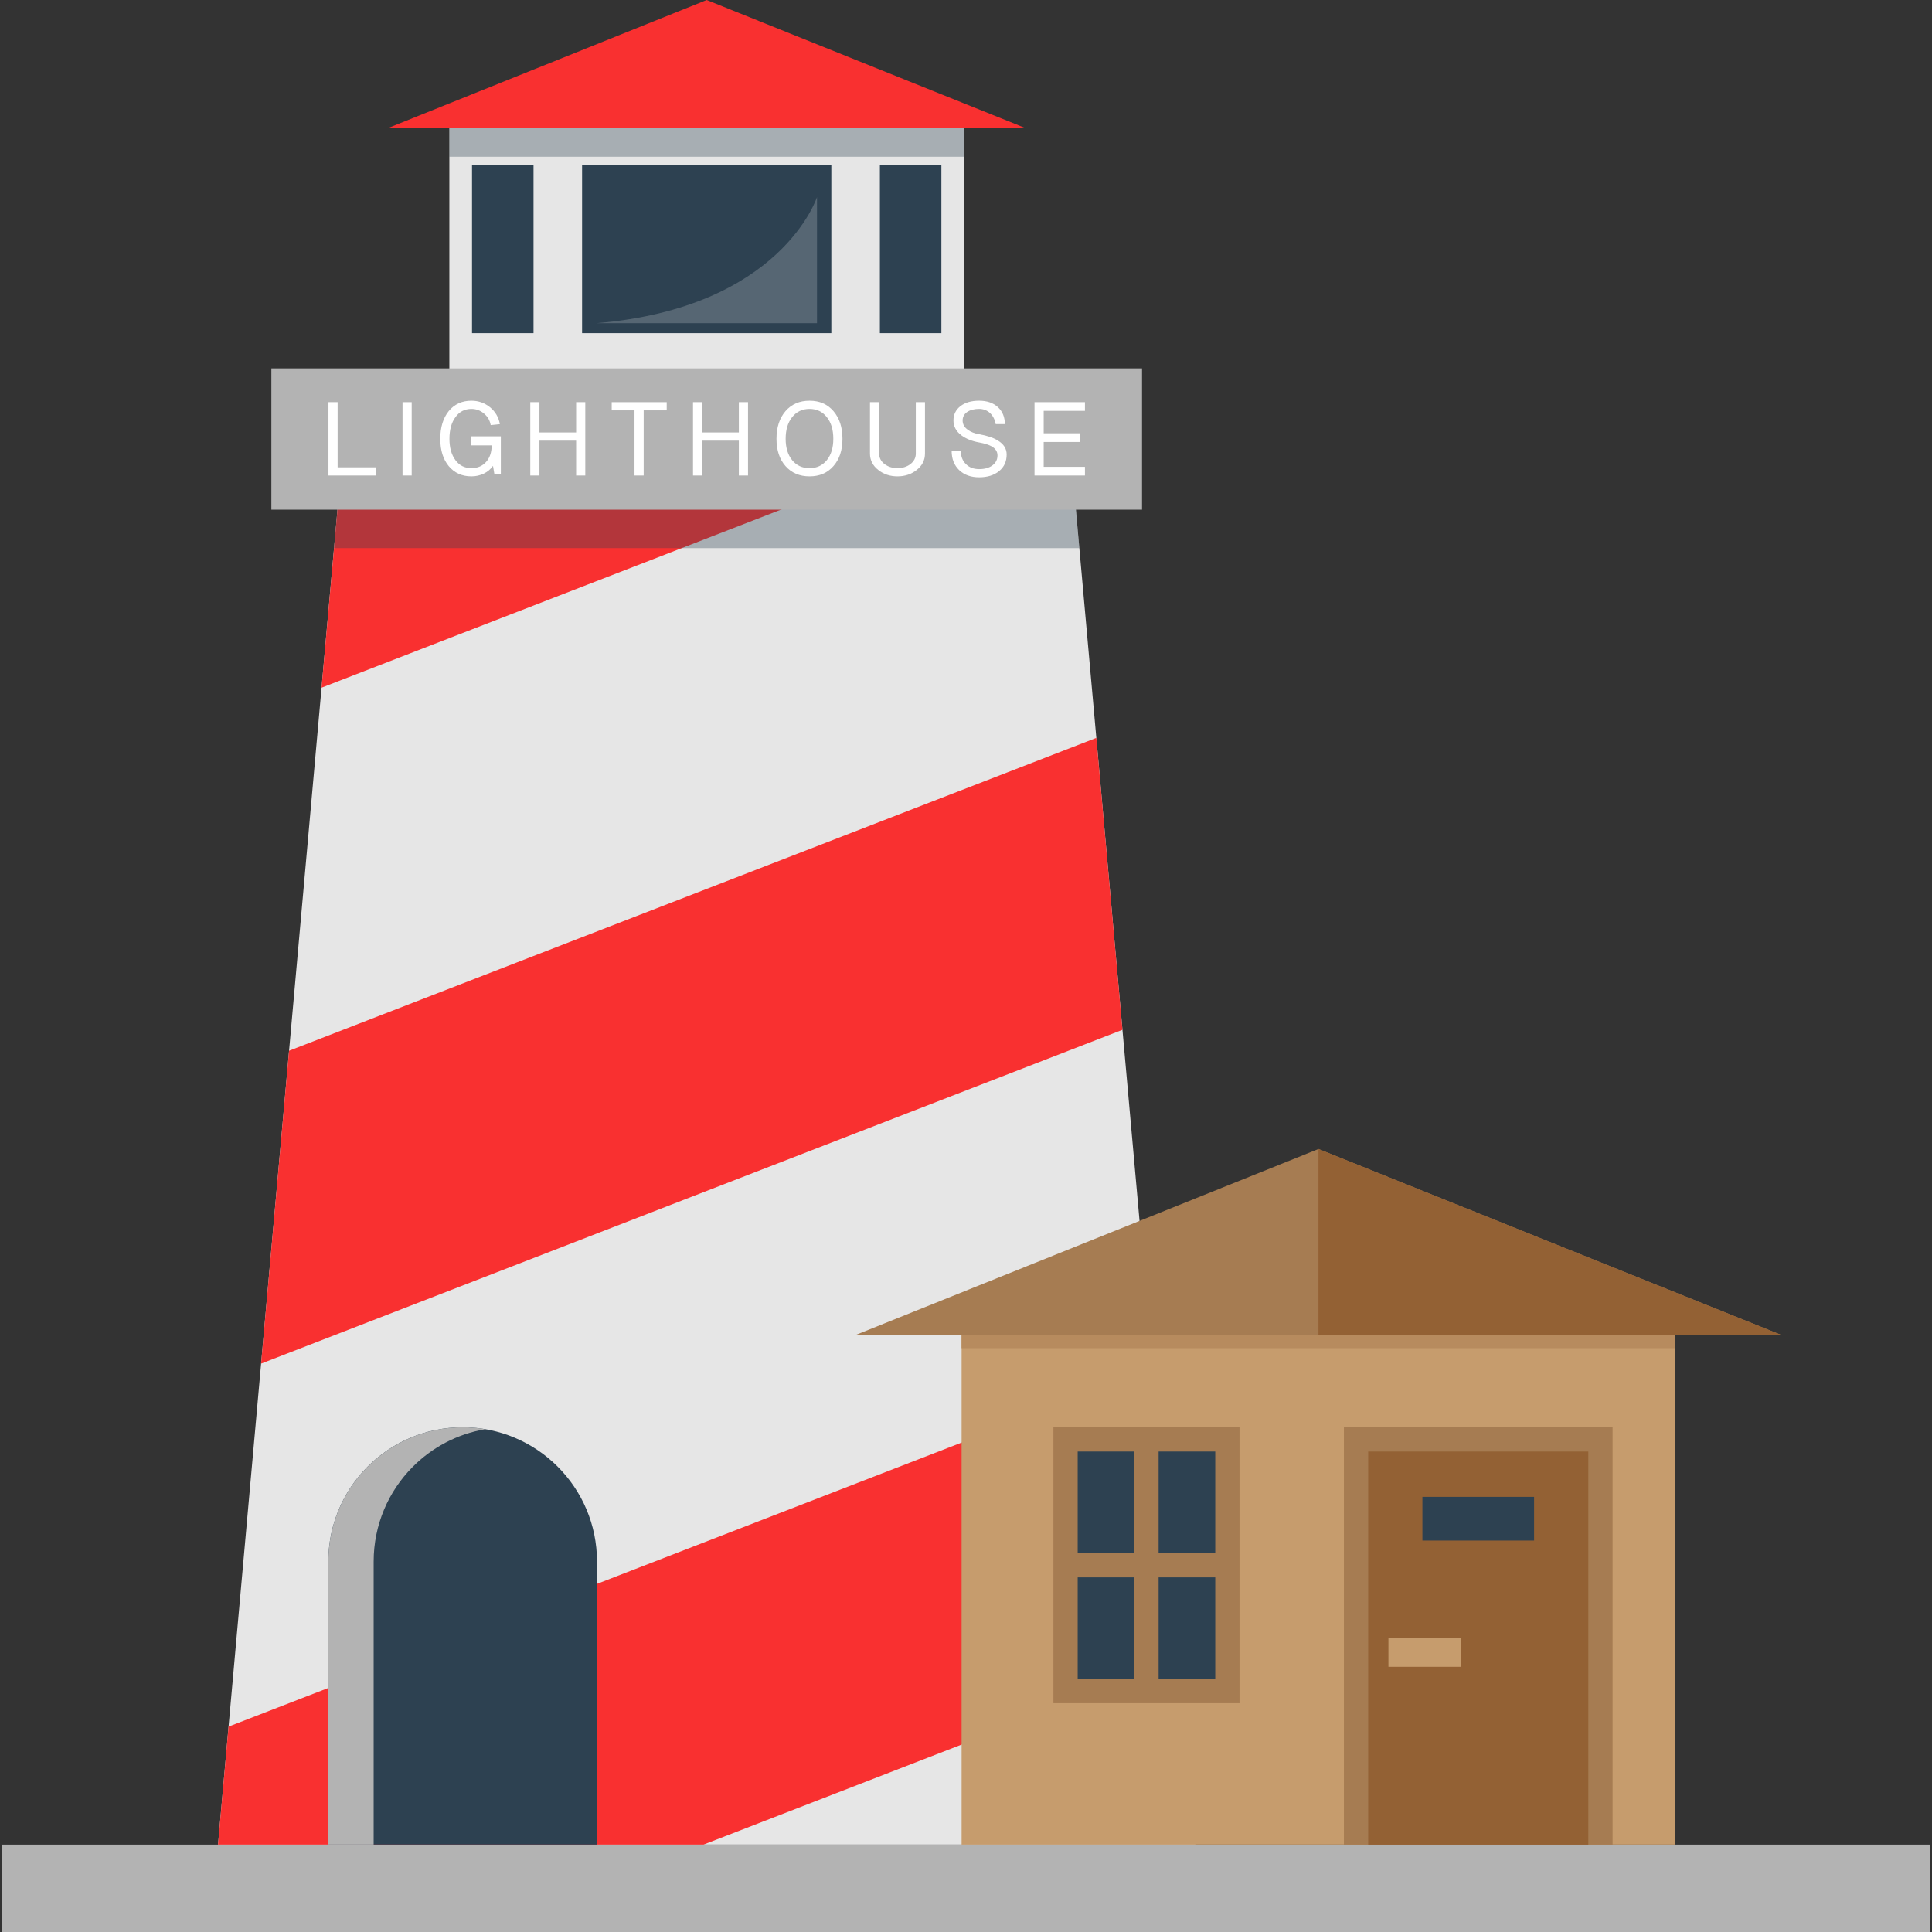<?xml version="1.0" encoding="iso-8859-1"?>
<!-- Generator: Adobe Illustrator 19.0.0, SVG Export Plug-In . SVG Version: 6.00 Build 0)  -->
<svg version="1.1" id="Layer_1" xmlns="http://www.w3.org/2000/svg" xmlns:xlink="http://www.w3.org/1999/xlink" x="0px" y="0px"
	 viewBox="0 0 397.902 397.902" style="enable-background:new 0 0 397.902 397.902;" xml:space="preserve">
<rect x="0" y="0" width="397.902" height="397.902" fill="#333333" stroke="none"/>
<g>
	<rect x="0.399" y="379.903" style="fill:#B3B3B3;" width="397.105" height="17.999"/>
	<polygon style="fill:#E6E6E6;" points="246.194,379.9 44.904,379.9 47.074,355.6 53.774,280.84 59.534,216.4 66.224,141.63 
		68.794,112.89 69.634,103.56 221.464,103.56 222.294,112.89 225.794,151.97 231.174,212.09 237.414,281.85 242.794,341.96 	"/>
	<polygon style="fill:#F93030;" points="145.547,0 145.547,0 80.138,26.28 210.956,26.28 	"/>
	<rect x="92.547" y="26.28" style="fill:#E6E6E6;" width="106" height="51"/>
	<polygon style="fill:#F93030;" points="242.794,341.96 144.894,379.9 44.904,379.9 47.074,355.6 237.414,281.85 	"/>
	<polygon style="fill:#F93030;" points="231.174,212.09 53.774,280.84 59.534,216.4 225.794,151.97 	"/>
	<polygon style="fill:#F93030;" points="164.464,103.56 66.224,141.63 69.634,103.56 	"/>
	<rect x="198.044" y="273.41" style="fill:#C69C6D;" width="146.99" height="106.49"/>
	<g>
		<rect x="97.214" y="33.946" style="fill:#2D4151;" width="12.667" height="34.667"/>
		<rect x="119.881" y="33.946" style="fill:#2D4151;" width="51.333" height="34.667"/>
		<rect x="181.214" y="33.946" style="fill:#2D4151;" width="12.667" height="34.667"/>
	</g>
	<polygon style="opacity:0.34;fill:#2D4151;enable-background:new    ;" points="222.294,112.89 68.794,112.89 69.634,103.56 
		221.464,103.56 	"/>
	<path style="fill:#2D4151;" d="M122.954,321.61v58.29h-55.33v-58.29c0-7.59,3.05-14.46,8-19.46c5.01-5.06,11.97-8.2,19.66-8.2
		C110.564,293.95,122.954,306.33,122.954,321.61z"/>
	<path style="fill:#B3B3B3;" d="M99.944,294.35c-5.82,0.98-11.02,3.79-14.99,7.8c-4.95,5-8,11.87-8,19.46v58.29h-9.33v-58.29
		c0-7.59,3.05-14.46,8-19.46c5.01-5.06,11.97-8.2,19.66-8.2C96.874,293.95,98.434,294.08,99.944,294.35z"/>
	<rect x="276.786" y="293.946" style="fill:#A67C52;" width="55.333" height="85.957"/>
	<rect x="281.786" y="298.946" style="fill:#936134;" width="45.333" height="80.957"/>
	<rect x="285.954" y="337.28" style="fill:#C69C6D;" width="15" height="6"/>
	<rect x="216.954" y="293.946" style="fill:#A67C52;" width="38.332" height="56.833"/>
	<rect x="221.954" y="298.946" style="fill:#2D4151;" width="28.332" height="46.833"/>
	<rect x="233.62" y="296.446" style="fill:#A67C52;" width="5" height="51.833"/>
	<rect x="219.204" y="319.863" style="fill:#A67C52;" width="34.5" height="5"/>
	<rect x="198.044" y="273.41" style="fill:#B78B5E;" width="146.99" height="4.25"/>
	<rect x="292.953" y="308.28" style="fill:#2D4151;" width="23" height="9"/>
	<rect x="92.547" y="26.28" style="opacity:0.34;fill:#2D4151;enable-background:new    ;" width="106" height="6"/>
	<path style="opacity:0.2;fill:#FCFAFA;enable-background:new    ;" d="M122.856,66.558h45.409V40.582
		C168.264,40.582,160.972,63.376,122.856,66.558z"/>
	<rect x="55.888" y="75.869" style="fill:#B3B3B3;" width="179.319" height="29.101"/>
	<g>
		<path style="fill:#FFFFFF;" d="M67.647,97.935V82.83h1.888v13.416h7.925v1.689C77.46,97.935,67.647,97.935,67.647,97.935z"/>
		<path style="fill:#FFFFFF;" d="M82.901,97.935V82.83h1.888v15.105H82.901z"/>
		<path style="fill:#FFFFFF;" d="M90.678,90.383c0-2.369,0.58-4.273,1.739-5.714c1.176-1.424,2.733-2.137,4.671-2.137
			c1.441,0,2.716,0.447,3.826,1.342c1.109,0.911,1.789,2.07,2.037,3.478l-1.888,0.199c-0.166-0.96-0.63-1.755-1.392-2.385
			c-0.745-0.629-1.606-0.944-2.583-0.944c-1.375,0-2.468,0.563-3.28,1.689c-0.828,1.11-1.242,2.601-1.242,4.472
			c0,1.822,0.414,3.288,1.242,4.397c0.812,1.093,1.905,1.64,3.28,1.64c1.258,0,2.269-0.43,3.031-1.292
			c0.762-0.845,1.143-1.979,1.143-3.403h-4.174v-1.864h6.062v7.702h-1.342l-0.273-1.615c-0.481,0.696-1.127,1.234-1.938,1.615
			c-0.779,0.364-1.615,0.546-2.509,0.546c-1.938,0-3.495-0.704-4.671-2.112C91.257,94.59,90.678,92.718,90.678,90.383z"/>
		<path style="fill:#FFFFFF;" d="M109.212,97.935V82.83h1.888v6.236h7.553V82.83h1.888v15.105h-1.888v-7.18H111.1v7.18H109.212z"/>
		<path style="fill:#FFFFFF;" d="M125.982,84.519V82.83h11.329v1.689h-4.745v13.416h-1.888V84.519H125.982z"/>
		<path style="fill:#FFFFFF;" d="M142.728,97.935V82.83h1.888v6.236h7.553V82.83h1.888v15.105h-1.888v-7.18h-7.553v7.18H142.728z"/>
		<path style="fill:#FFFFFF;" d="M159.92,90.383c0-2.369,0.621-4.273,1.863-5.714c1.243-1.424,2.89-2.137,4.944-2.137
			s3.693,0.712,4.919,2.137c1.242,1.441,1.863,3.346,1.863,5.714c0,2.335-0.621,4.207-1.863,5.615
			c-1.226,1.408-2.866,2.112-4.919,2.112c-2.054,0-3.702-0.704-4.944-2.112C160.541,94.59,159.92,92.718,159.92,90.383z
			 M161.808,90.383c0,1.822,0.447,3.288,1.342,4.397c0.895,1.093,2.087,1.64,3.578,1.64c1.474,0,2.658-0.546,3.553-1.64
			c0.895-1.109,1.342-2.575,1.342-4.397c0-1.872-0.447-3.362-1.342-4.472c-0.895-1.126-2.079-1.689-3.553-1.689
			c-1.491,0-2.683,0.563-3.578,1.689C162.255,87.02,161.808,88.511,161.808,90.383z"/>
		<path style="fill:#FFFFFF;" d="M179.175,93.413V82.83h1.888v10.583c0,0.895,0.389,1.632,1.167,2.211
			c0.729,0.53,1.599,0.795,2.609,0.795s1.88-0.265,2.609-0.795c0.778-0.58,1.167-1.317,1.167-2.211V82.83h1.888v10.583
			c0,1.375-0.58,2.51-1.739,3.404c-1.093,0.861-2.401,1.292-3.925,1.292s-2.833-0.431-3.925-1.292
			C179.754,95.923,179.175,94.788,179.175,93.413z"/>
		<path style="fill:#FFFFFF;" d="M195.994,92.842h1.888c0,1.143,0.348,2.054,1.043,2.733c0.679,0.696,1.59,1.043,2.733,1.043
			s2.054-0.256,2.732-0.77c0.696-0.513,1.044-1.201,1.044-2.062c0-0.778-0.406-1.399-1.217-1.863
			c-0.596-0.332-1.45-0.597-2.559-0.795c-1.474-0.265-2.692-0.753-3.652-1.466c-1.093-0.828-1.64-1.847-1.64-3.056
			c0-1.226,0.48-2.211,1.441-2.957c0.96-0.746,2.244-1.118,3.851-1.118c1.606,0,2.89,0.439,3.851,1.317s1.441,2.046,1.441,3.503
			h-1.889c-0.166-0.944-0.555-1.706-1.167-2.286c-0.629-0.563-1.375-0.845-2.236-0.845c-1.027,0-1.855,0.215-2.484,0.646
			c-0.613,0.431-0.919,1.011-0.919,1.739c0,0.762,0.356,1.4,1.068,1.913c0.596,0.447,1.375,0.754,2.335,0.919
			c1.64,0.282,2.923,0.712,3.851,1.292c1.209,0.729,1.813,1.689,1.813,2.882c0,1.424-0.514,2.559-1.54,3.403
			c-1.044,0.862-2.418,1.292-4.124,1.292s-3.081-0.497-4.124-1.491C196.507,95.823,195.994,94.499,195.994,92.842z"/>
		<path style="fill:#FFFFFF;" d="M213.062,97.935V82.83h10.386v1.789h-8.497v4.621h7.553v1.789h-7.553v5.118h8.497v1.789h-10.386
			V97.935z"/>
	</g>
	<polygon style="fill:#A67C52;" points="366.784,274.91 176.304,274.91 271.544,236.64 	"/>
	<polygon style="fill:#936134;" points="366.784,274.91 271.544,274.91 271.544,236.64 	"/>
</g>
<g>
</g>
<g>
</g>
<g>
</g>
<g>
</g>
<g>
</g>
<g>
</g>
<g>
</g>
<g>
</g>
<g>
</g>
<g>
</g>
<g>
</g>
<g>
</g>
<g>
</g>
<g>
</g>
<g>
</g>
</svg>
